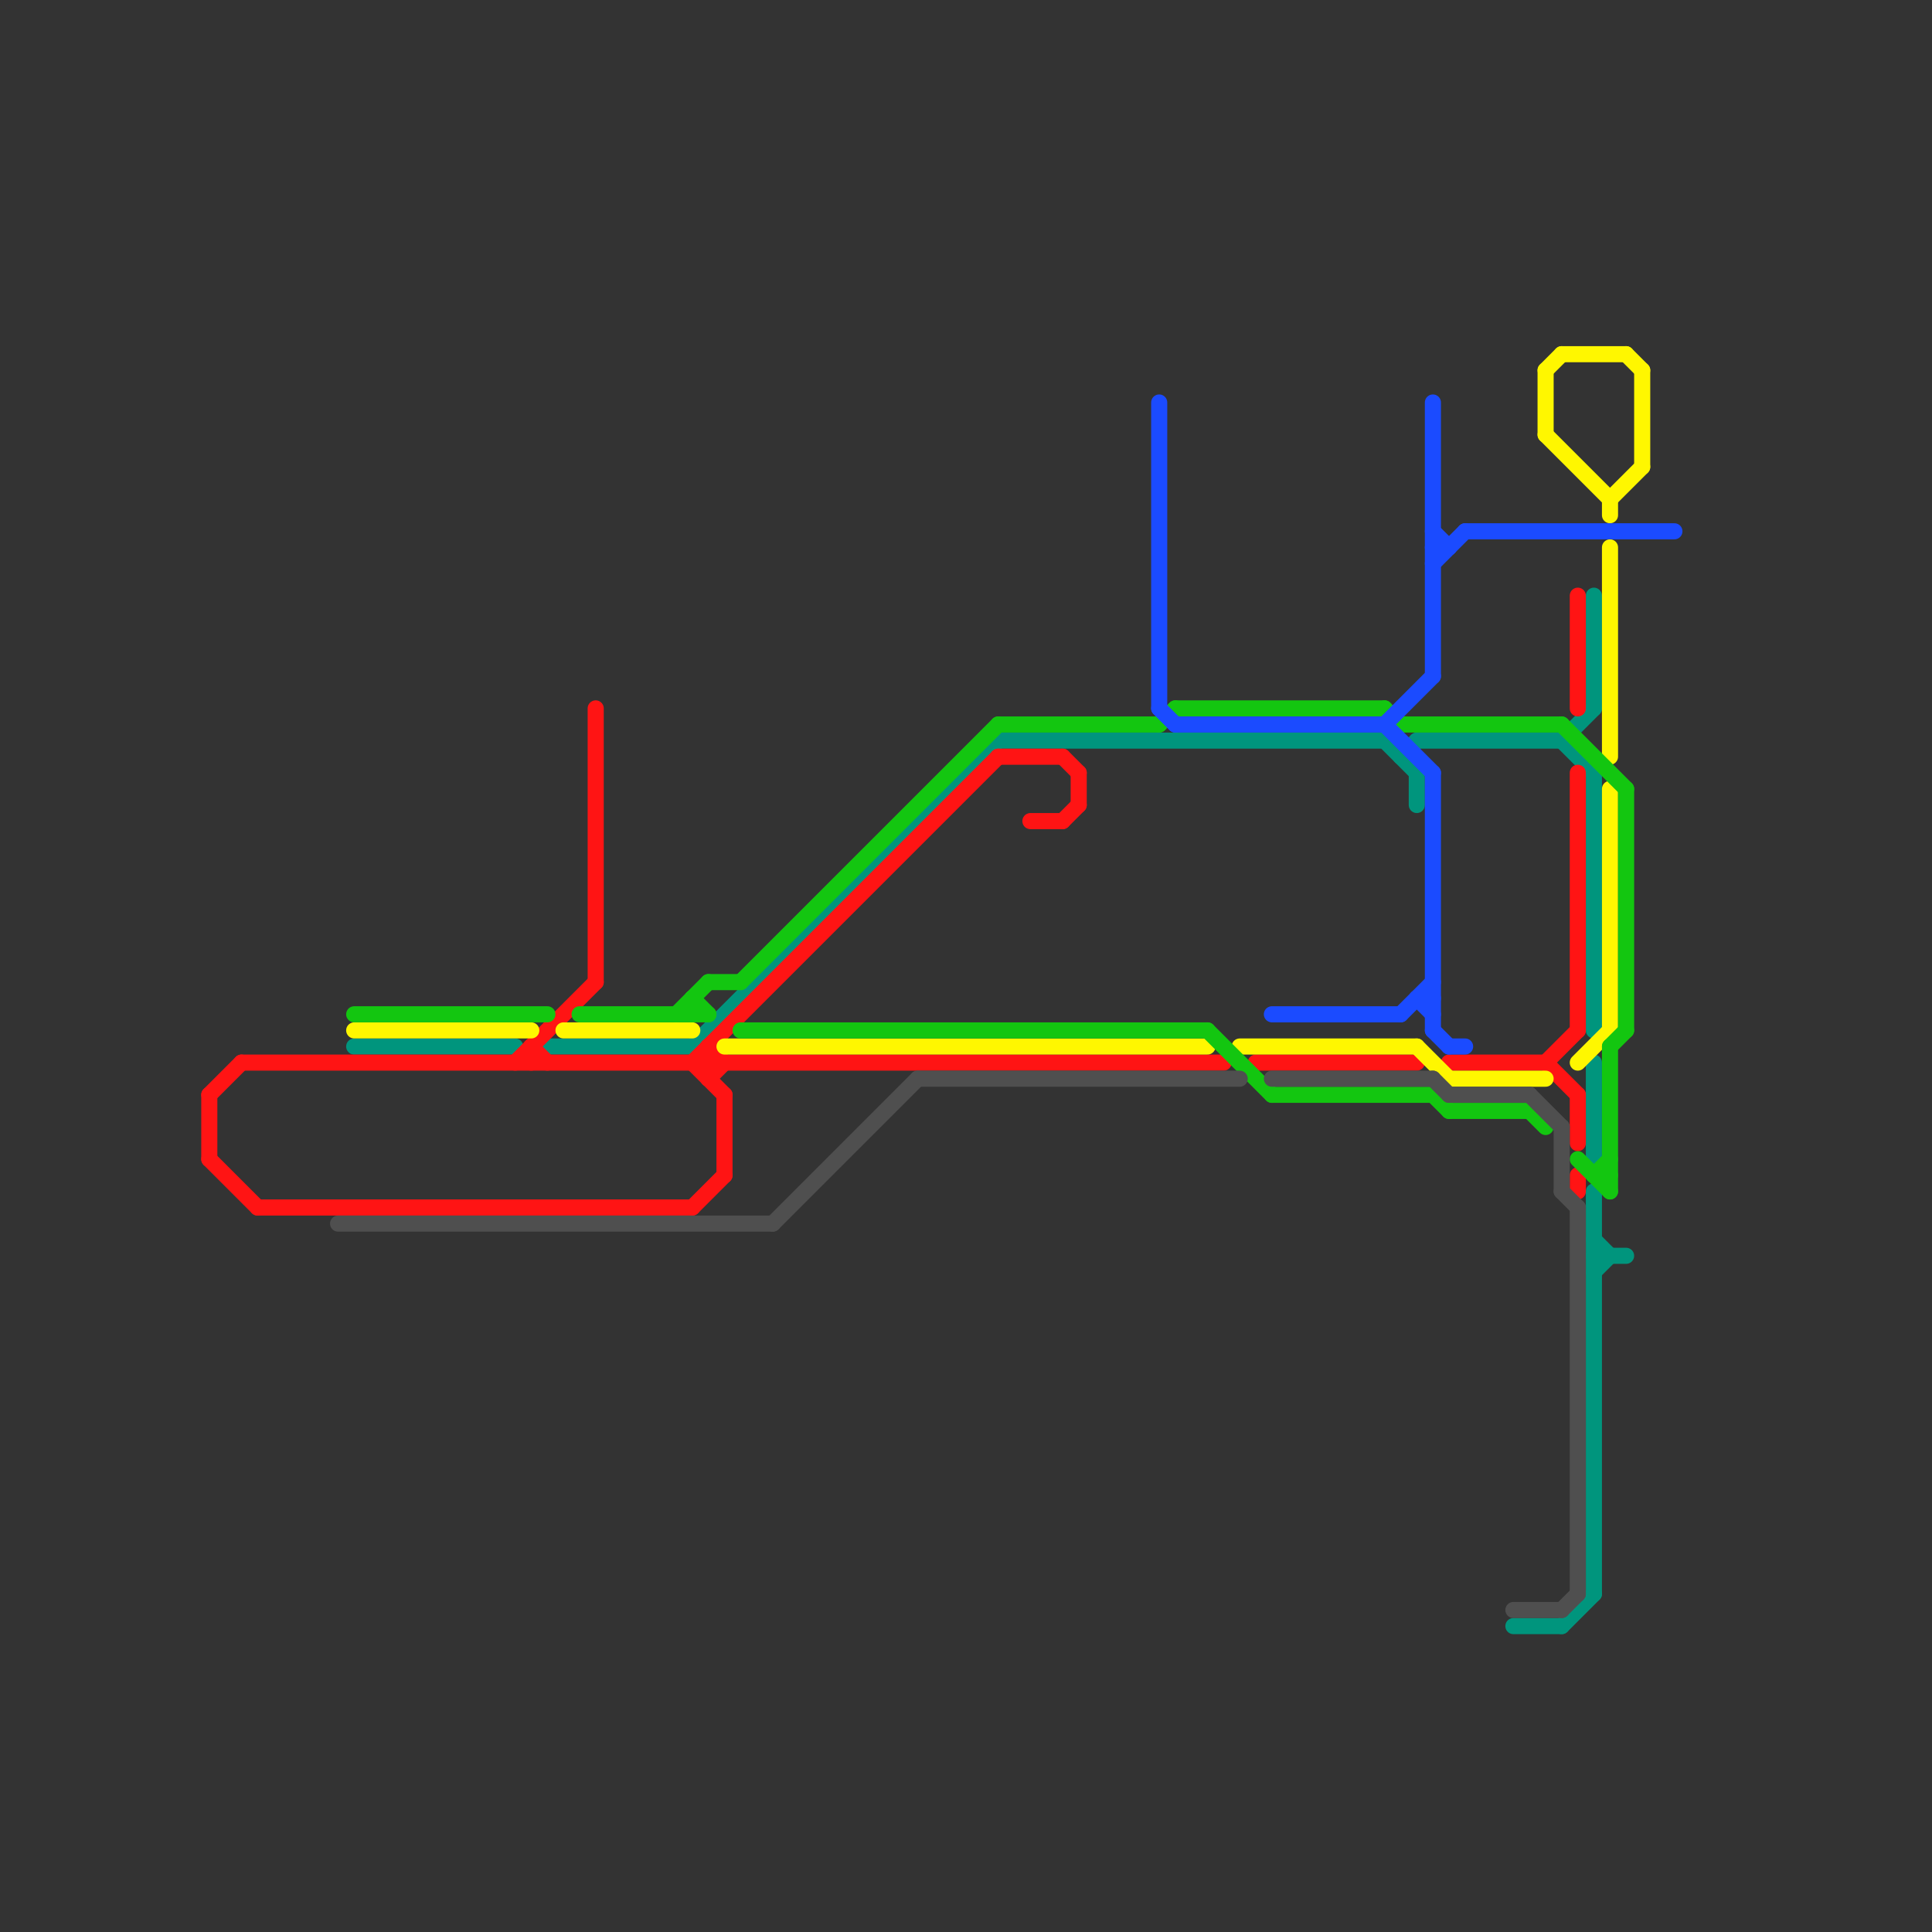 
<svg version="1.1" xmlns="http://www.w3.org/2000/svg" viewBox="0 0 120 120">
<rect x="0" y="0" width="120" height="120" fill="#333333" stroke="none"/>
<style>text { font: 1px Helvetica; font-weight: 600; white-space: pre; dominant-baseline: central; } line { stroke-width: 1; fill: none; stroke-linecap: round; stroke-linejoin: round; } .c0 { stroke: #00957d } .c1 { stroke: #ff1414 } .c2 { stroke: #fff700 } .c3 { stroke: #13c610 } .c4 { stroke: #4f4f4f } .c5 { stroke: #1b4bff } .w1 { stroke-width: 1; }</style><defs><g id="ct-xf"><circle r="0.5" fill="#fff" stroke="#000" stroke-width="0.2"/></g><g id="ct"><circle r="0.5" fill="#fff" stroke="#000" stroke-width="0.1"/></g></defs><line class="c0 " x1="86" y1="46" x2="88" y2="48"/><line class="c0 " x1="62" y1="46" x2="86" y2="46"/><line class="c0 " x1="88" y1="46" x2="97" y2="46"/><line class="c0 " x1="22" y1="65" x2="32" y2="65"/><line class="c0 " x1="97" y1="46" x2="99" y2="48"/><line class="c0 " x1="88" y1="48" x2="88" y2="50"/><line class="c0 " x1="99" y1="66" x2="99" y2="72"/><line class="c0 " x1="94" y1="101" x2="97" y2="101"/><line class="c0 " x1="99" y1="78" x2="101" y2="78"/><line class="c0 " x1="43" y1="65" x2="62" y2="46"/><line class="c0 " x1="97" y1="46" x2="99" y2="44"/><line class="c0 " x1="87" y1="47" x2="88" y2="46"/><line class="c0 " x1="99" y1="74" x2="99" y2="99"/><line class="c0 " x1="99" y1="77" x2="100" y2="78"/><line class="c0 " x1="99" y1="37" x2="99" y2="44"/><line class="c0 " x1="99" y1="48" x2="99" y2="64"/><line class="c0 " x1="97" y1="101" x2="99" y2="99"/><line class="c0 " x1="99" y1="79" x2="100" y2="78"/><line class="c0 " x1="34" y1="65" x2="43" y2="65"/><line class="c1 " x1="15" y1="66" x2="76" y2="66"/><line class="c1 " x1="43" y1="66" x2="45" y2="68"/><line class="c1 " x1="96" y1="66" x2="98" y2="64"/><line class="c1 " x1="37" y1="44" x2="37" y2="61"/><line class="c1 " x1="67" y1="48" x2="67" y2="50"/><line class="c1 " x1="64" y1="51" x2="66" y2="51"/><line class="c1 " x1="44" y1="67" x2="45" y2="66"/><line class="c1 " x1="98" y1="73" x2="98" y2="74"/><line class="c1 " x1="66" y1="47" x2="67" y2="48"/><line class="c1 " x1="43" y1="66" x2="62" y2="47"/><line class="c1 " x1="33" y1="65" x2="34" y2="66"/><line class="c1 " x1="62" y1="47" x2="66" y2="47"/><line class="c1 " x1="66" y1="51" x2="67" y2="50"/><line class="c1 " x1="90" y1="66" x2="96" y2="66"/><line class="c1 " x1="44" y1="65" x2="45" y2="66"/><line class="c1 " x1="16" y1="75" x2="43" y2="75"/><line class="c1 " x1="44" y1="65" x2="44" y2="67"/><line class="c1 " x1="43" y1="75" x2="45" y2="73"/><line class="c1 " x1="96" y1="66" x2="98" y2="68"/><line class="c1 " x1="13" y1="72" x2="16" y2="75"/><line class="c1 " x1="32" y1="66" x2="37" y2="61"/><line class="c1 " x1="13" y1="68" x2="13" y2="72"/><line class="c1 " x1="13" y1="68" x2="15" y2="66"/><line class="c1 " x1="98" y1="48" x2="98" y2="64"/><line class="c1 " x1="98" y1="68" x2="98" y2="71"/><line class="c1 " x1="33" y1="65" x2="33" y2="66"/><line class="c1 " x1="45" y1="68" x2="45" y2="73"/><line class="c1 " x1="78" y1="66" x2="88" y2="66"/><line class="c1 " x1="98" y1="37" x2="98" y2="44"/><line class="c2 " x1="96" y1="23" x2="97" y2="22"/><line class="c2 " x1="100" y1="31" x2="102" y2="29"/><line class="c2 " x1="97" y1="22" x2="101" y2="22"/><line class="c2 " x1="100" y1="49" x2="100" y2="64"/><line class="c2 " x1="102" y1="23" x2="102" y2="29"/><line class="c2 " x1="88" y1="65" x2="90" y2="67"/><line class="c2 " x1="45" y1="65" x2="75" y2="65"/><line class="c2 " x1="22" y1="64" x2="33" y2="64"/><line class="c2 " x1="35" y1="64" x2="43" y2="64"/><line class="c2 " x1="100" y1="31" x2="100" y2="32"/><line class="c2 " x1="96" y1="27" x2="100" y2="31"/><line class="c2 " x1="96" y1="23" x2="96" y2="27"/><line class="c2 " x1="100" y1="34" x2="100" y2="47"/><line class="c2 " x1="98" y1="66" x2="100" y2="64"/><line class="c2 " x1="101" y1="22" x2="102" y2="23"/><line class="c2 " x1="90" y1="67" x2="96" y2="67"/><line class="c2 " x1="77" y1="65" x2="88" y2="65"/><line class="c3 " x1="99" y1="73" x2="100" y2="72"/><line class="c3 " x1="46" y1="61" x2="62" y2="45"/><line class="c3 " x1="44" y1="61" x2="46" y2="61"/><line class="c3 " x1="79" y1="68" x2="89" y2="68"/><line class="c3 " x1="89" y1="68" x2="90" y2="69"/><line class="c3 " x1="43" y1="62" x2="44" y2="63"/><line class="c3 " x1="42" y1="63" x2="44" y2="61"/><line class="c3 " x1="72" y1="45" x2="73" y2="44"/><line class="c3 " x1="101" y1="49" x2="101" y2="64"/><line class="c3 " x1="62" y1="45" x2="72" y2="45"/><line class="c3 " x1="87" y1="45" x2="97" y2="45"/><line class="c3 " x1="99" y1="73" x2="100" y2="73"/><line class="c3 " x1="73" y1="44" x2="86" y2="44"/><line class="c3 " x1="90" y1="69" x2="95" y2="69"/><line class="c3 " x1="100" y1="65" x2="101" y2="64"/><line class="c3 " x1="100" y1="65" x2="100" y2="74"/><line class="c3 " x1="86" y1="44" x2="87" y2="45"/><line class="c3 " x1="22" y1="63" x2="34" y2="63"/><line class="c3 " x1="98" y1="72" x2="100" y2="74"/><line class="c3 " x1="95" y1="69" x2="96" y2="70"/><line class="c3 " x1="43" y1="62" x2="43" y2="63"/><line class="c3 " x1="46" y1="64" x2="75" y2="64"/><line class="c3 " x1="36" y1="63" x2="44" y2="63"/><line class="c3 " x1="97" y1="45" x2="101" y2="49"/><line class="c3 " x1="75" y1="64" x2="79" y2="68"/><line class="c4 " x1="95" y1="68" x2="97" y2="70"/><line class="c4 " x1="94" y1="100" x2="97" y2="100"/><line class="c4 " x1="90" y1="68" x2="95" y2="68"/><line class="c4 " x1="57" y1="67" x2="77" y2="67"/><line class="c4 " x1="79" y1="67" x2="89" y2="67"/><line class="c4 " x1="21" y1="76" x2="48" y2="76"/><line class="c4 " x1="89" y1="67" x2="90" y2="68"/><line class="c4 " x1="98" y1="75" x2="98" y2="99"/><line class="c4 " x1="97" y1="100" x2="98" y2="99"/><line class="c4 " x1="48" y1="76" x2="57" y2="67"/><line class="c4 " x1="97" y1="70" x2="97" y2="74"/><line class="c4 " x1="97" y1="74" x2="98" y2="75"/><line class="c5 " x1="88" y1="62" x2="89" y2="62"/><line class="c5 " x1="91" y1="33" x2="104" y2="33"/><line class="c5 " x1="89" y1="48" x2="89" y2="64"/><line class="c5 " x1="89" y1="33" x2="90" y2="34"/><line class="c5 " x1="87" y1="63" x2="89" y2="61"/><line class="c5 " x1="73" y1="45" x2="86" y2="45"/><line class="c5 " x1="89" y1="64" x2="90" y2="65"/><line class="c5 " x1="72" y1="25" x2="72" y2="44"/><line class="c5 " x1="79" y1="63" x2="87" y2="63"/><line class="c5 " x1="89" y1="35" x2="91" y2="33"/><line class="c5 " x1="86" y1="45" x2="89" y2="42"/><line class="c5 " x1="72" y1="44" x2="73" y2="45"/><line class="c5 " x1="90" y1="65" x2="91" y2="65"/><line class="c5 " x1="89" y1="34" x2="90" y2="34"/><line class="c5 " x1="89" y1="25" x2="89" y2="42"/><line class="c5 " x1="86" y1="45" x2="89" y2="48"/><line class="c5 " x1="88" y1="62" x2="89" y2="63"/>
</svg>
